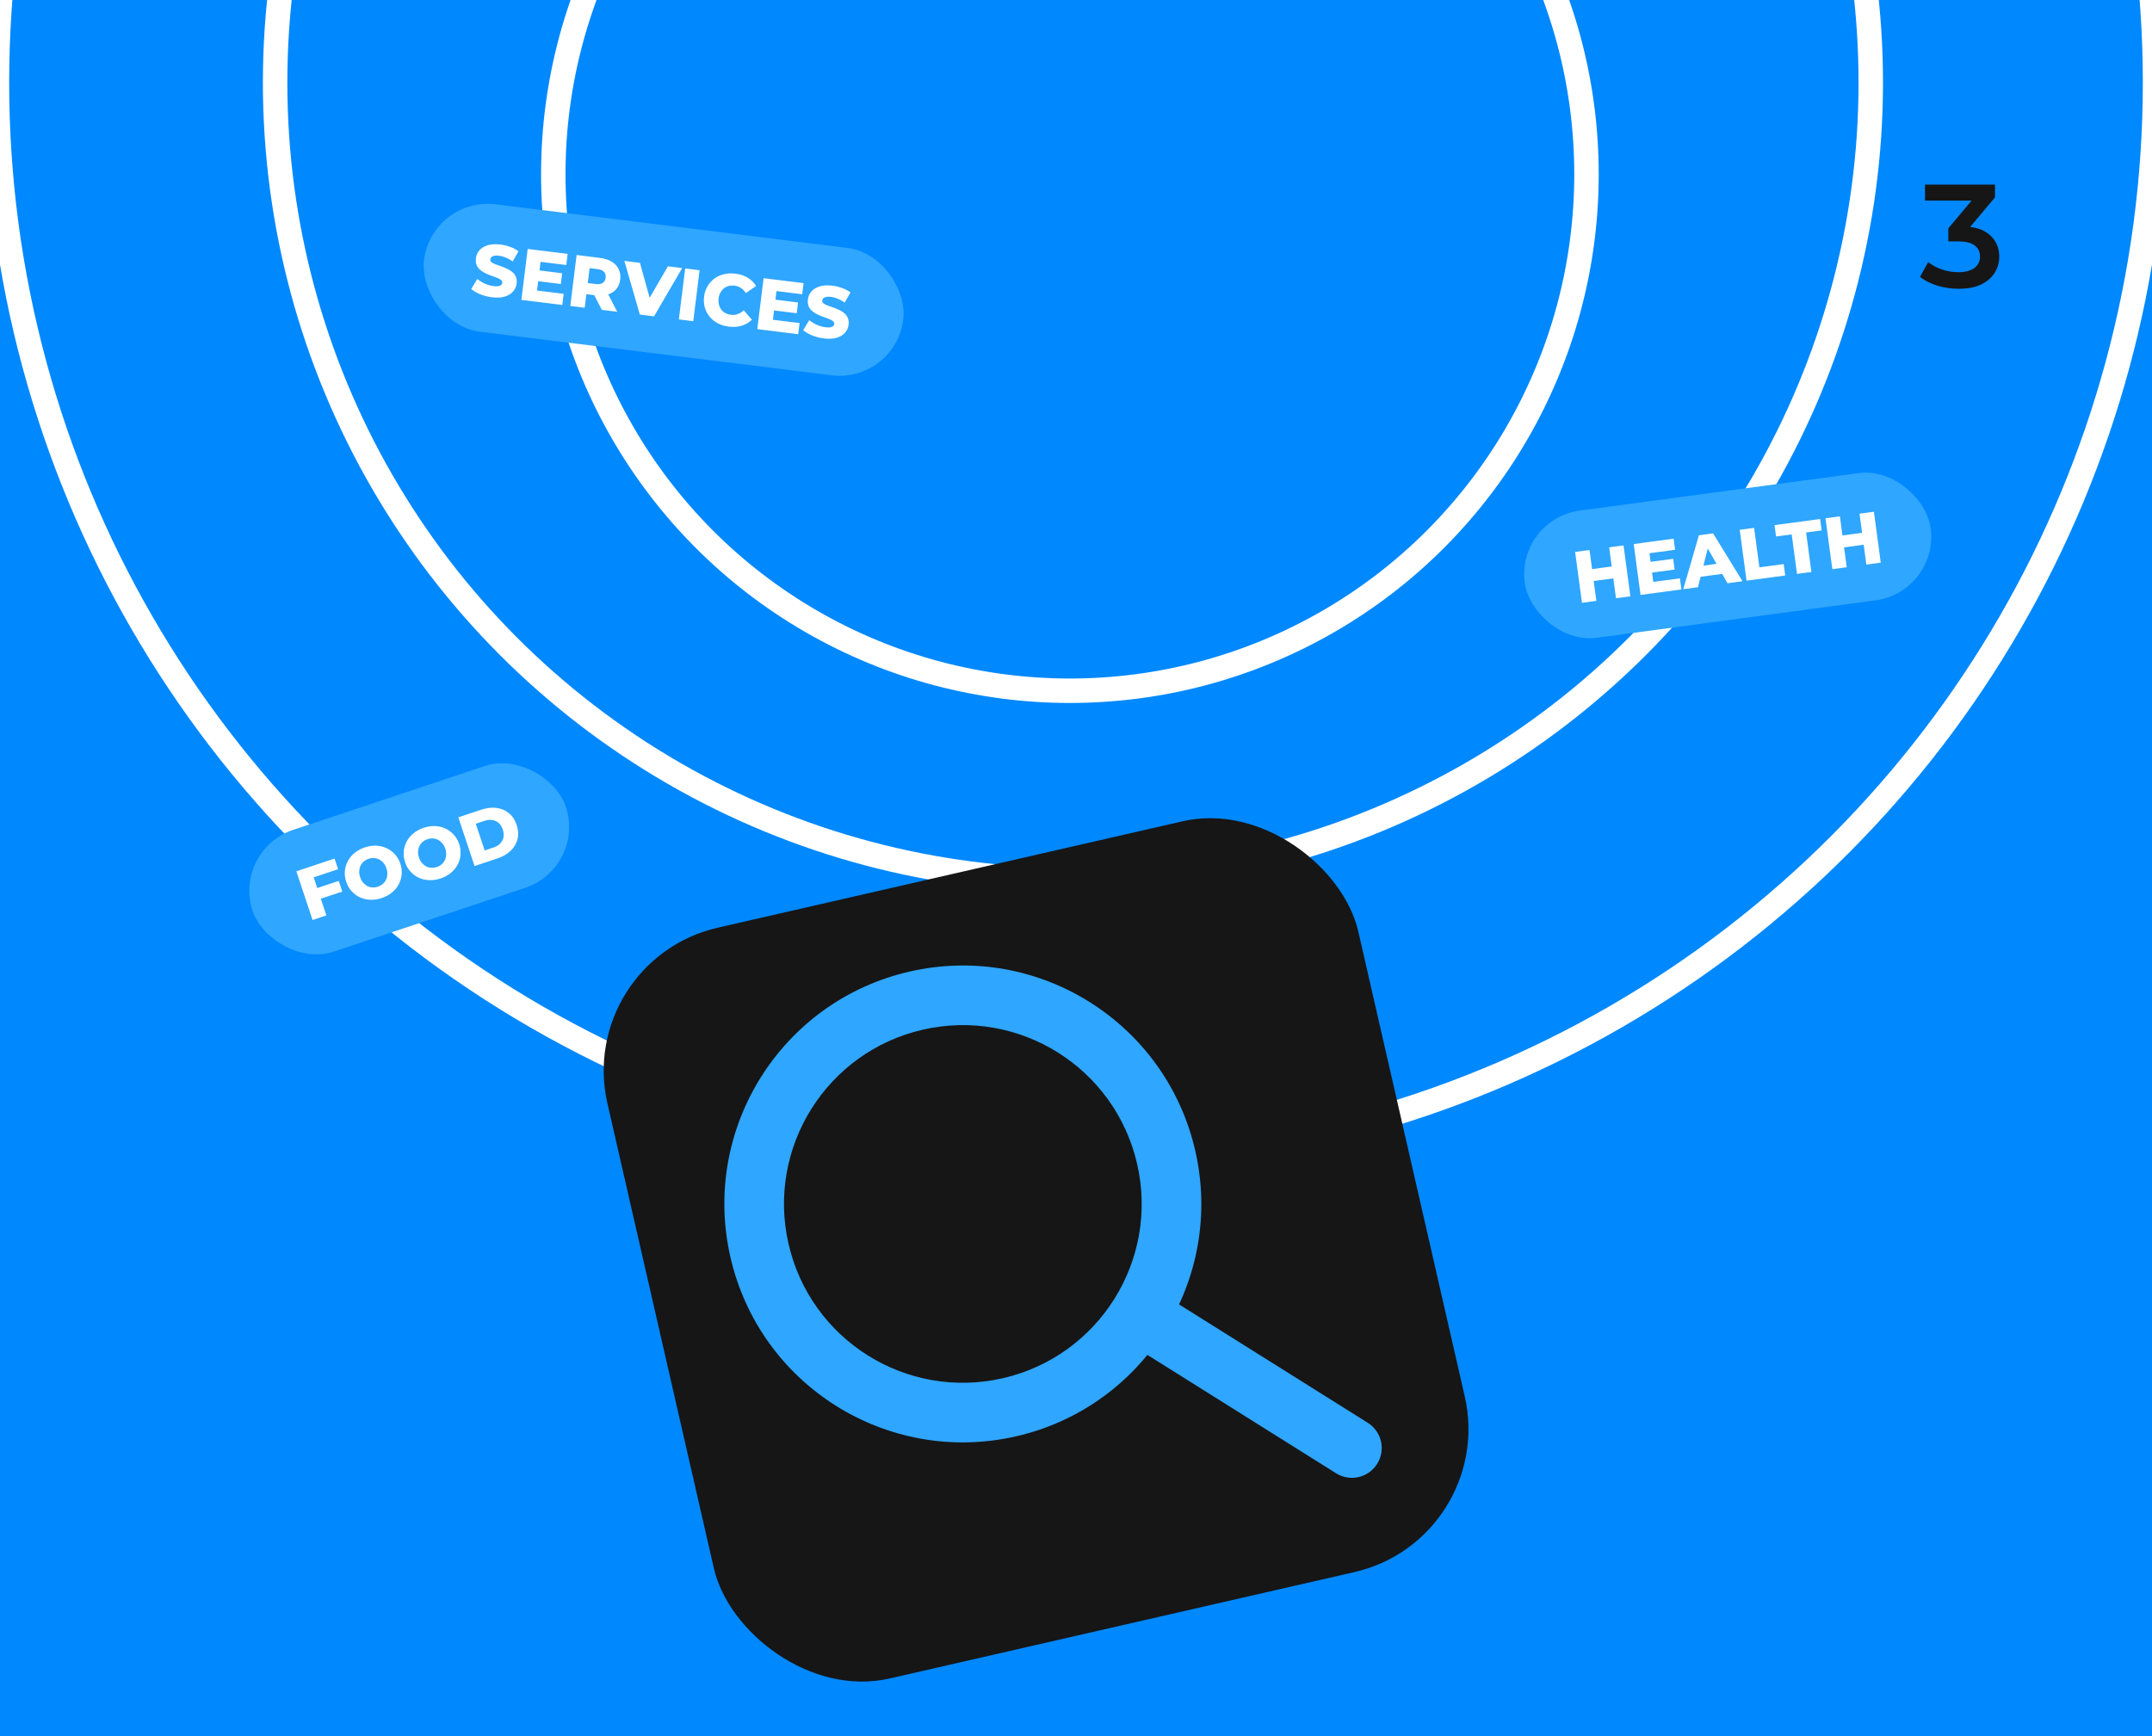 <svg width="352" height="284" viewBox="0 0 352 284" fill="none" xmlns="http://www.w3.org/2000/svg">
<rect x="0" y="0" width="352" height="284" fill="#333333" stroke="none"/>
<g clip-path="url(#clip0_2013_943)">
<rect width="352" height="284" fill="#0088FF"/>
<circle cx="176" cy="13.5" r="176.5" stroke="white" stroke-width="4"/>
<circle cx="175.5" cy="13.5" r="130.5" stroke="white" stroke-width="4"/>
<circle cx="175" cy="28.5" r="84.5" stroke="white" stroke-width="4"/>
<rect x="94" y="157.118" width="126" height="126" rx="24" transform="rotate(-12.895 94 157.118)" fill="#161616"/>
<path fill-rule="evenodd" clip-rule="evenodd" d="M150.964 168.442C135.217 172.047 125.374 187.735 128.979 203.482C132.584 219.228 148.271 229.072 164.018 225.467C179.765 221.862 189.608 206.174 186.003 190.427C182.398 174.68 166.71 164.837 150.964 168.442ZM119.474 205.657C114.668 184.661 127.792 163.744 148.788 158.938C169.784 154.131 190.701 167.255 195.507 188.251C200.314 209.247 187.19 230.164 166.194 234.971C145.198 239.777 124.281 226.653 119.474 205.657Z" fill="#2FA6FF"/>
<path fill-rule="evenodd" clip-rule="evenodd" d="M183.16 213.06C184.591 210.779 187.6 210.09 189.881 211.521L223.723 232.755C226.003 234.186 226.692 237.195 225.261 239.475C223.83 241.756 220.821 242.444 218.541 241.014L184.699 219.78C182.418 218.349 181.729 215.34 183.16 213.06Z" fill="#2FA6FF"/>
<rect x="248" y="84.923" width="67" height="21" rx="10.5" transform="rotate(-7.653 248 84.923)" fill="#2FA6FF"/>
<path d="M263.206 89.539L265.561 89.223L266.68 97.548L264.325 97.864L263.206 89.539ZM261.114 98.296L258.759 98.612L257.64 90.287L259.995 89.971L261.114 98.296ZM264.055 94.595L260.511 95.071L260.249 93.121L263.793 92.645L264.055 94.595ZM269.82 91.932L273.685 91.412L273.921 93.172L270.056 93.692L269.82 91.932ZM270.427 95.192L274.78 94.607L275.025 96.426L268.341 97.325L267.222 88.999L273.751 88.122L273.996 89.942L269.798 90.506L270.427 95.192ZM275.332 96.385L277.889 87.566L280.208 87.254L285.013 95.084L282.563 95.413L278.722 88.629L279.649 88.504L277.735 96.062L275.332 96.385ZM277.125 94.498L277.498 92.68L281.566 92.133L282.406 93.788L277.125 94.498ZM285.681 94.994L284.562 86.669L286.917 86.353L287.785 92.811L291.757 92.277L292.008 94.144L285.681 94.994ZM293.934 93.885L293.066 87.427L290.509 87.771L290.258 85.904L297.715 84.902L297.966 86.769L295.421 87.111L296.289 93.569L293.934 93.885ZM304.158 84.036L306.513 83.719L307.632 92.045L305.277 92.361L304.158 84.036ZM302.066 92.793L299.711 93.109L298.592 84.784L300.947 84.468L302.066 92.793ZM305.007 89.092L301.463 89.568L301.201 87.618L304.745 87.141L305.007 89.092Z" fill="white"/>
<rect x="38" y="139.067" width="54" height="21" rx="10.5" transform="rotate(-18.424 38 139.067)" fill="#2FA6FF"/>
<path d="M51.732 145.332L55.409 144.107L55.99 145.849L52.312 147.074L51.732 145.332ZM53.382 149.753L51.128 150.504L48.473 142.535L54.723 140.453L55.303 142.194L51.307 143.526L53.382 149.753ZM62.438 146.914C61.8 147.126 61.178 147.219 60.57 147.194C59.963 147.169 59.397 147.037 58.87 146.799C58.349 146.551 57.895 146.213 57.508 145.786C57.121 145.358 56.828 144.844 56.628 144.245C56.428 143.645 56.355 143.058 56.408 142.484C56.462 141.91 56.624 141.371 56.895 140.868C57.17 140.354 57.544 139.905 58.014 139.521C58.485 139.136 59.039 138.838 59.676 138.625C60.322 138.41 60.944 138.317 61.544 138.345C62.151 138.37 62.715 138.507 63.236 138.755C63.754 138.996 64.207 139.33 64.594 139.757C64.989 140.182 65.286 140.695 65.486 141.294C65.685 141.894 65.756 142.486 65.698 143.07C65.645 143.644 65.483 144.183 65.212 144.687C64.941 145.19 64.57 145.634 64.1 146.018C63.637 146.4 63.083 146.699 62.438 146.914ZM61.816 145.046C62.119 144.945 62.382 144.799 62.605 144.606C62.835 144.412 63.012 144.184 63.136 143.923C63.265 143.653 63.336 143.359 63.349 143.043C63.369 142.724 63.322 142.394 63.209 142.053C63.092 141.704 62.932 141.411 62.727 141.176C62.527 140.931 62.296 140.742 62.033 140.61C61.775 140.469 61.495 140.389 61.194 140.371C60.901 140.351 60.602 140.391 60.298 140.493C59.995 140.594 59.728 140.742 59.498 140.936C59.275 141.129 59.099 141.36 58.97 141.631C58.846 141.891 58.774 142.181 58.754 142.5C58.738 142.808 58.789 143.137 58.905 143.486C59.019 143.828 59.176 144.121 59.376 144.367C59.583 144.61 59.816 144.802 60.074 144.944C60.337 145.075 60.615 145.151 60.908 145.172C61.21 145.189 61.512 145.148 61.816 145.046ZM72.066 143.706C71.428 143.919 70.806 144.012 70.199 143.987C69.591 143.961 69.025 143.83 68.499 143.592C67.978 143.344 67.524 143.006 67.137 142.578C66.75 142.151 66.456 141.637 66.257 141.037C66.057 140.438 65.984 139.851 66.037 139.277C66.09 138.702 66.252 138.164 66.523 137.66C66.799 137.147 67.172 136.698 67.642 136.313C68.113 135.929 68.667 135.63 69.305 135.418C69.95 135.203 70.572 135.11 71.172 135.138C71.779 135.163 72.343 135.3 72.864 135.548C73.383 135.788 73.835 136.122 74.222 136.55C74.617 136.975 74.914 137.487 75.114 138.087C75.314 138.686 75.384 139.278 75.326 139.863C75.273 140.437 75.111 140.976 74.84 141.479C74.569 141.983 74.199 142.426 73.728 142.811C73.265 143.193 72.711 143.491 72.066 143.706ZM71.444 141.839C71.747 141.738 72.01 141.591 72.233 141.399C72.463 141.204 72.641 140.977 72.764 140.716C72.894 140.445 72.965 140.152 72.977 139.836C72.998 139.517 72.951 139.187 72.837 138.845C72.721 138.496 72.56 138.204 72.355 137.969C72.155 137.723 71.924 137.535 71.661 137.403C71.403 137.261 71.123 137.182 70.822 137.164C70.529 137.144 70.23 137.184 69.927 137.285C69.623 137.386 69.356 137.534 69.126 137.729C68.903 137.921 68.727 138.153 68.598 138.423C68.474 138.684 68.402 138.973 68.382 139.292C68.367 139.601 68.417 139.93 68.534 140.279C68.647 140.62 68.804 140.914 69.004 141.159C69.211 141.402 69.444 141.595 69.702 141.736C69.965 141.868 70.243 141.944 70.537 141.964C70.838 141.982 71.14 141.94 71.444 141.839ZM77.622 141.678L74.967 133.709L78.736 132.453C79.616 132.16 80.445 132.065 81.221 132.169C81.998 132.273 82.671 132.559 83.24 133.027C83.817 133.493 84.241 134.135 84.514 134.955C84.785 135.767 84.83 136.536 84.651 137.262C84.476 137.978 84.109 138.611 83.55 139.16C82.991 139.708 82.271 140.129 81.39 140.423L77.622 141.678ZM79.277 139.128L80.7 138.654C81.156 138.503 81.522 138.288 81.801 138.009C82.084 137.721 82.266 137.382 82.347 136.993C82.426 136.595 82.389 136.169 82.237 135.714C82.083 135.251 81.857 134.888 81.558 134.624C81.26 134.361 80.912 134.203 80.515 134.15C80.123 134.087 79.699 134.131 79.244 134.283L77.821 134.757L79.277 139.128Z" fill="white"/>
<rect x="70.642" y="32.13" width="79" height="21" rx="10.5" transform="rotate(7.067 70.642 32.13)" fill="#2FA6FF"/>
<path d="M80.478 48.633C79.796 48.548 79.147 48.383 78.533 48.138C77.927 47.886 77.442 47.6 77.079 47.281L78.069 45.638C78.412 45.922 78.816 46.174 79.281 46.393C79.754 46.605 80.233 46.741 80.718 46.801C81.043 46.841 81.309 46.846 81.514 46.815C81.72 46.776 81.873 46.714 81.972 46.63C82.08 46.538 82.143 46.425 82.159 46.29C82.183 46.1 82.115 45.938 81.954 45.805C81.793 45.672 81.578 45.553 81.309 45.447C81.04 45.341 80.739 45.231 80.406 45.118C80.082 45.005 79.756 44.872 79.428 44.718C79.109 44.566 78.82 44.385 78.564 44.176C78.309 43.959 78.112 43.697 77.973 43.389C77.834 43.074 77.793 42.694 77.848 42.249C77.91 41.749 78.101 41.313 78.421 40.942C78.749 40.571 79.202 40.297 79.781 40.119C80.359 39.94 81.057 39.902 81.875 40.003C82.423 40.071 82.951 40.201 83.459 40.393C83.976 40.578 84.426 40.816 84.809 41.105L83.866 42.765C83.496 42.502 83.122 42.294 82.746 42.143C82.371 41.983 82.001 41.881 81.635 41.836C81.31 41.795 81.044 41.799 80.836 41.846C80.63 41.885 80.476 41.954 80.375 42.054C80.274 42.155 80.215 42.276 80.197 42.419C80.174 42.602 80.239 42.759 80.392 42.891C80.554 43.016 80.77 43.131 81.039 43.237C81.317 43.336 81.618 43.442 81.942 43.555C82.275 43.669 82.601 43.802 82.921 43.954C83.249 44.1 83.541 44.281 83.796 44.498C84.053 44.707 84.246 44.969 84.376 45.283C84.515 45.591 84.558 45.963 84.504 46.399C84.444 46.884 84.249 47.315 83.92 47.694C83.6 48.065 83.151 48.34 82.573 48.518C82.002 48.697 81.304 48.736 80.478 48.633ZM88.081 44.219L91.951 44.699L91.733 46.461L87.862 45.981L88.081 44.219ZM87.84 47.526L92.199 48.067L91.973 49.889L85.28 49.059L86.314 40.723L92.851 41.533L92.626 43.355L88.422 42.834L87.84 47.526ZM93.281 50.051L94.315 41.715L98.126 42.187C98.888 42.282 99.528 42.486 100.045 42.8C100.57 43.115 100.954 43.526 101.198 44.031C101.443 44.529 101.526 45.096 101.447 45.731C101.369 46.358 101.151 46.883 100.792 47.306C100.434 47.721 99.962 48.018 99.376 48.195C98.799 48.365 98.129 48.403 97.367 48.308L94.866 47.998L96.036 47.14L95.639 50.343L93.281 50.051ZM98.438 50.69L96.742 47.397L99.255 47.708L100.963 51.003L98.438 50.69ZM96.005 47.39L95.092 46.176L97.45 46.469C97.942 46.53 98.32 46.468 98.585 46.283C98.858 46.099 99.018 45.817 99.065 45.436C99.113 45.047 99.028 44.73 98.808 44.485C98.597 44.241 98.245 44.088 97.752 44.027L95.394 43.735L96.577 42.781L96.005 47.39ZM104.657 51.461L102.13 42.684L104.678 43L106.785 50.588L105.284 50.402L109.251 43.566L111.585 43.856L106.979 51.749L104.657 51.461ZM111.04 52.253L112.073 43.916L114.431 44.209L113.398 52.545L111.04 52.253ZM119.211 53.435C118.552 53.353 117.953 53.174 117.415 52.898C116.886 52.615 116.439 52.253 116.075 51.813C115.718 51.373 115.457 50.878 115.292 50.325C115.127 49.765 115.085 49.167 115.163 48.532C115.242 47.897 115.429 47.331 115.724 46.836C116.02 46.332 116.395 45.911 116.848 45.572C117.309 45.235 117.831 44.997 118.412 44.859C119.002 44.715 119.627 44.684 120.286 44.765C121.056 44.861 121.726 45.081 122.296 45.425C122.874 45.771 123.333 46.223 123.675 46.782L122.007 47.953C121.776 47.602 121.508 47.323 121.203 47.116C120.907 46.91 120.56 46.782 120.163 46.733C119.821 46.691 119.501 46.707 119.201 46.783C118.902 46.859 118.635 46.991 118.402 47.18C118.178 47.362 117.988 47.592 117.833 47.871C117.685 48.151 117.589 48.47 117.545 48.827C117.501 49.184 117.516 49.517 117.591 49.824C117.674 50.133 117.801 50.406 117.973 50.645C118.154 50.877 118.38 51.067 118.652 51.213C118.924 51.36 119.231 51.454 119.572 51.496C119.969 51.546 120.337 51.507 120.675 51.379C121.021 51.253 121.349 51.048 121.658 50.764L122.99 52.307C122.523 52.757 121.967 53.083 121.321 53.285C120.685 53.48 119.981 53.53 119.211 53.435ZM126.668 49.003L130.539 49.482L130.32 51.245L126.45 50.765L126.668 49.003ZM126.427 52.31L130.786 52.85L130.56 54.672L123.867 53.843L124.901 45.507L131.439 46.317L131.213 48.139L127.009 47.618L126.427 52.31ZM134.778 55.365C134.095 55.28 133.446 55.115 132.832 54.87C132.226 54.617 131.742 54.331 131.378 54.012L132.368 52.369C132.711 52.654 133.116 52.906 133.58 53.124C134.054 53.336 134.533 53.472 135.017 53.532C135.342 53.572 135.608 53.577 135.813 53.546C136.02 53.507 136.172 53.446 136.271 53.361C136.38 53.27 136.442 53.157 136.459 53.022C136.482 52.831 136.414 52.669 136.253 52.537C136.092 52.404 135.877 52.285 135.608 52.179C135.339 52.073 135.038 51.963 134.706 51.849C134.381 51.736 134.055 51.603 133.727 51.45C133.408 51.297 133.12 51.116 132.863 50.907C132.608 50.69 132.411 50.428 132.272 50.12C132.134 49.805 132.092 49.425 132.147 48.98C132.209 48.48 132.4 48.044 132.72 47.673C133.048 47.303 133.502 47.028 134.08 46.85C134.658 46.672 135.356 46.633 136.174 46.735C136.722 46.803 137.25 46.933 137.758 47.125C138.275 47.31 138.725 47.547 139.109 47.836L138.165 49.497C137.795 49.233 137.422 49.026 137.045 48.874C136.67 48.715 136.3 48.613 135.935 48.567C135.609 48.527 135.343 48.53 135.135 48.577C134.929 48.616 134.775 48.686 134.674 48.786C134.573 48.886 134.514 49.008 134.496 49.151C134.473 49.333 134.538 49.491 134.691 49.622C134.853 49.747 135.069 49.863 135.338 49.968C135.616 50.068 135.917 50.173 136.242 50.286C136.574 50.4 136.9 50.533 137.22 50.685C137.548 50.831 137.84 51.012 138.096 51.229C138.352 51.438 138.545 51.7 138.675 52.015C138.815 52.322 138.857 52.694 138.803 53.131C138.743 53.615 138.548 54.047 138.219 54.425C137.899 54.796 137.45 55.071 136.872 55.249C136.301 55.429 135.603 55.467 134.778 55.365Z" fill="white"/>
<path d="M320.367 47.24C319.183 47.24 318.023 47.072 316.887 46.736C315.767 46.384 314.823 45.904 314.055 45.296L315.399 42.872C316.007 43.368 316.743 43.768 317.607 44.072C318.471 44.376 319.375 44.528 320.319 44.528C321.439 44.528 322.311 44.304 322.935 43.856C323.559 43.392 323.871 42.768 323.871 41.984C323.871 41.216 323.583 40.608 323.007 40.16C322.431 39.712 321.503 39.488 320.223 39.488H318.687V37.352L323.487 31.64L323.895 32.816H314.871V30.2H326.319V32.288L321.519 38L319.887 37.04H320.823C322.887 37.04 324.431 37.504 325.455 38.432C326.495 39.344 327.015 40.52 327.015 41.96C327.015 42.904 326.775 43.776 326.295 44.576C325.815 45.376 325.079 46.024 324.087 46.52C323.111 47 321.871 47.24 320.367 47.24Z" fill="#161616"/>
</g>
<defs>
<clipPath id="clip0_2013_943">
<rect width="352" height="284" fill="white"/>
</clipPath>
</defs>
</svg>
